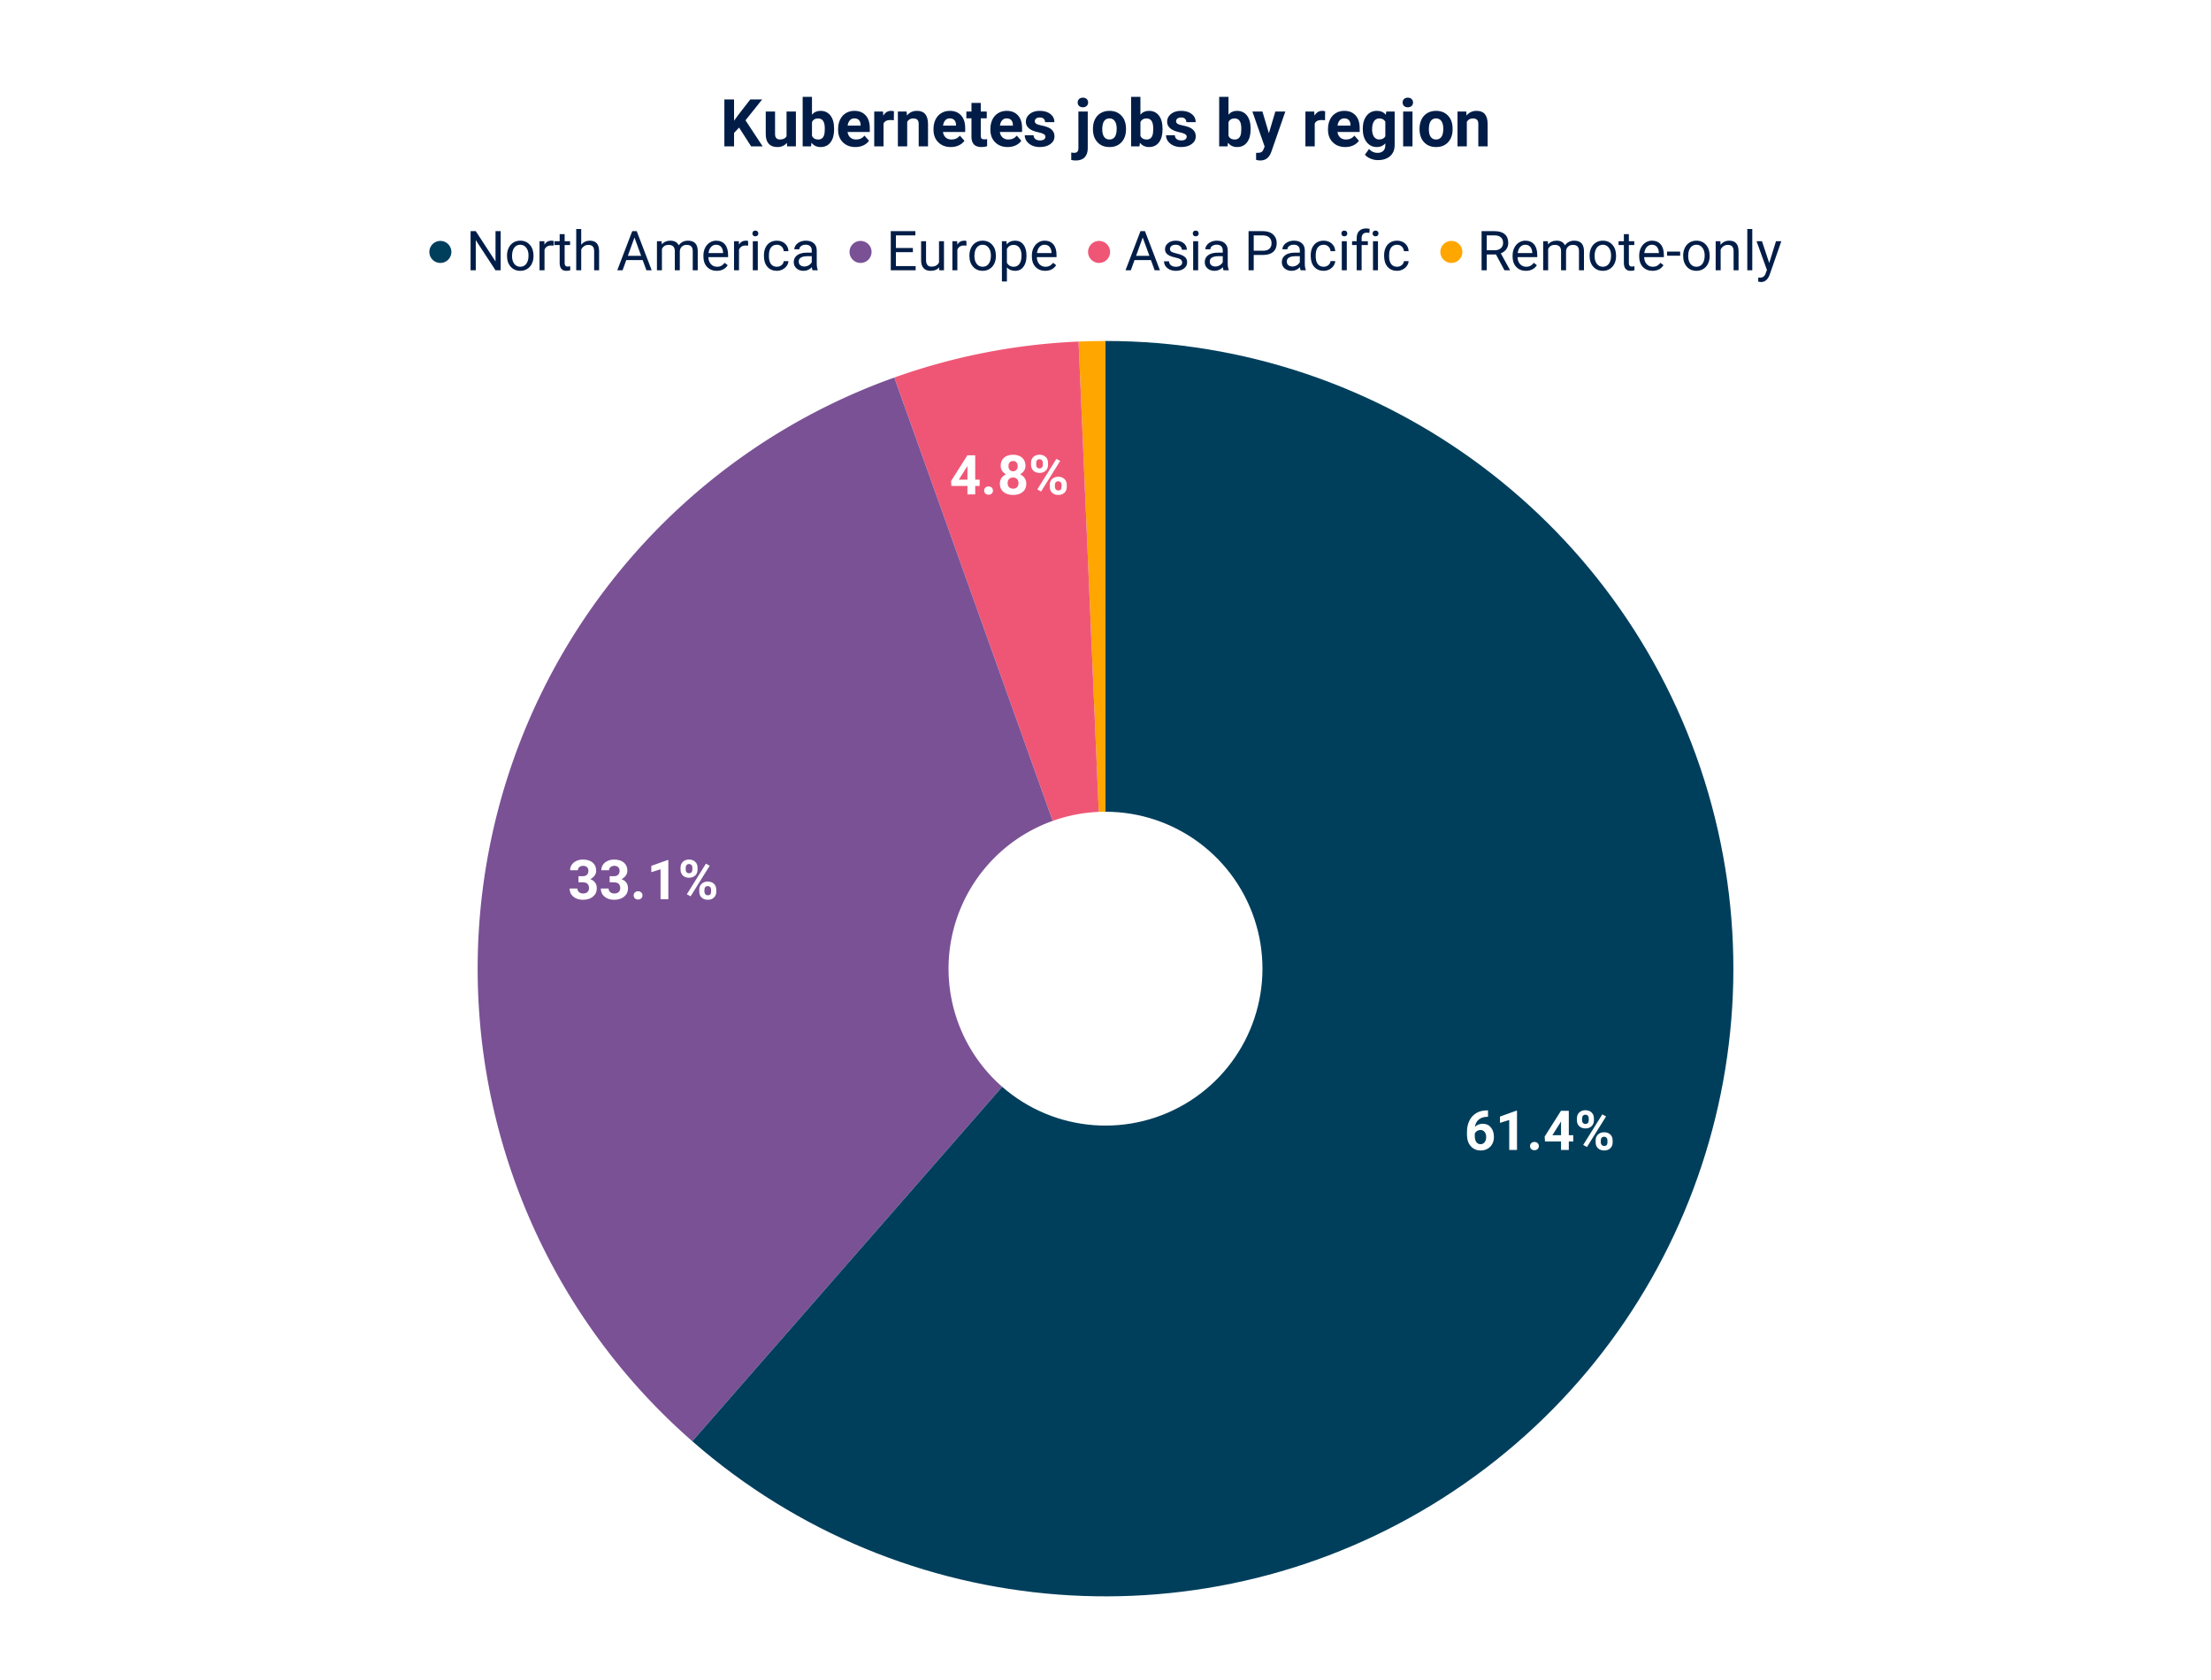 <svg fill="none" stroke-linecap="square" stroke-miterlimit="10" xmlns="http://www.w3.org/2000/svg" viewBox="0 0 1205 916"><path fill="#fff" d="M0 0h1205v916H0V0z"></path><path fill="#ffa600" d="M587.83 186.181c4.887-.21 9.778-.314 14.67-.314v256.625c-1.223 0-2.446.026-3.668.078z"></path><path fill="#ef5675" d="M487.39 205.81a342.166 342.166 0 01100.44-19.629l11.002 256.39a85.542 85.542 0 00-25.11 4.907z"></path><path fill="#7a5195" d="M377.296 785.64C285.92 705.758 243.7 583.447 266.34 464.206c22.64-119.24 106.754-217.564 221.05-258.396l86.333 241.668A85.542 85.542 0 00546.2 592.435z"></path><path fill="#003f5c" d="M602.5 185.867c152.03 0 285.828 100.312 328.447 246.247 42.619 145.935-16.164 302.488-144.3 384.308-128.136 81.82-294.891 69.28-409.35-30.782l168.902-193.205c28.615 25.016 70.304 28.15 102.338 7.696 32.034-20.455 46.73-59.594 36.075-96.077-10.655-36.484-44.104-61.562-82.112-61.562z"></path><path fill="#fff" d="M810.971 605.3v3.485h-.406q-2.875.047-4.625 1.5-1.75 1.437-2.11 4.015 1.704-1.718 4.298-1.718 2.78 0 4.421 2 1.641 1.984 1.641 5.234 0 2.078-.906 3.766-.89 1.687-2.547 2.625-1.64.937-3.719.937-3.375 0-5.453-2.344-2.062-2.343-2.062-6.265v-1.516q0-3.469 1.312-6.125 1.313-2.672 3.766-4.125 2.453-1.453 5.687-1.469h.703zm-4.14 10.672q-1.016 0-1.86.547-.828.531-1.218 1.406v1.297q0 2.11.828 3.313.843 1.187 2.343 1.187 1.36 0 2.204-1.078.843-1.078.843-2.781 0-1.75-.859-2.813-.844-1.078-2.281-1.078zm19.937 10.875h-4.234v-16.312l-5.047 1.562v-3.437l8.828-3.172h.453v21.36zm7.11-2.078q0-1.015.671-1.64.688-.625 1.72-.625 1.046 0 1.718.625.688.625.688 1.64 0 1-.688 1.625-.672.61-1.719.61-1.047 0-1.719-.61-.671-.625-.671-1.625zm21.125-5.953h2.421v3.422h-2.421v4.61h-4.235v-4.61h-8.734l-.188-2.672 8.891-14.047h4.266v13.297zm-8.938 0h4.703v-7.531l-.265.484-4.438 7.047zm13.36-9.203q0-1.953 1.265-3.172 1.281-1.234 3.344-1.234 2.094 0 3.375 1.218 1.281 1.204 1.281 3.266v1.063q0 1.968-1.281 3.171-1.281 1.204-3.344 1.204-2.078 0-3.36-1.204-1.28-1.218-1.28-3.265v-1.047zm2.812 1.14q0 .876.5 1.407.516.531 1.328.531.828 0 1.313-.531.484-.547.484-1.453v-1.094q0-.875-.484-1.406-.485-.547-1.344-.547-.797 0-1.297.531-.5.531-.5 1.484v1.079zm7.39 10.86q0-1.969 1.282-3.172 1.297-1.219 3.344-1.219 2.078 0 3.359 1.203 1.281 1.188 1.281 3.282v1.047q0 1.968-1.265 3.187-1.25 1.203-3.344 1.203-2.11 0-3.39-1.219-1.266-1.218-1.266-3.218v-1.094zm2.813 1.14q0 .813.516 1.391.531.563 1.328.563 1.781 0 1.781-1.97v-1.124q0-.875-.5-1.406-.5-.532-1.328-.532-.813 0-1.313.532-.484.53-.484 1.453v1.094zm-7.531 2.5l-2.063-1.109 10.407-16.672 2.062 1.11-10.406 16.672zM315.258 477.64h2.266q1.61 0 2.375-.796.78-.813.78-2.141 0-1.281-.765-2-.765-.719-2.11-.719-1.218 0-2.046.672-.812.656-.812 1.719h-4.235q0-1.656.89-2.985.907-1.328 2.516-2.078 1.625-.75 3.579-.75 3.39 0 5.296 1.625 1.922 1.61 1.922 4.453 0 1.47-.89 2.704-.89 1.234-2.344 1.89 1.797.64 2.687 1.938.891 1.28.891 3.03 0 2.845-2.078 4.563-2.063 1.72-5.484 1.72-3.188 0-5.22-1.688-2.03-1.688-2.03-4.453h4.234q0 1.203.89 1.968.907.75 2.235.75 1.5 0 2.36-.797.859-.796.859-2.109 0-3.203-3.516-3.203h-2.25v-3.313zm17 0h2.266q1.61 0 2.375-.796.78-.813.78-2.141 0-1.281-.765-2-.765-.719-2.11-.719-1.218 0-2.046.672-.812.656-.812 1.719h-4.235q0-1.656.89-2.985.907-1.328 2.516-2.078 1.625-.75 3.579-.75 3.39 0 5.296 1.625 1.922 1.61 1.922 4.453 0 1.47-.89 2.704-.89 1.234-2.344 1.89 1.797.64 2.687 1.938.891 1.28.891 3.03 0 2.845-2.078 4.563-2.063 1.72-5.484 1.72-3.188 0-5.22-1.688-2.03-1.688-2.03-4.453h4.234q0 1.203.89 1.968.907.75 2.235.75 1.5 0 2.36-.797.859-.796.859-2.109 0-3.203-3.516-3.203h-2.25v-3.313zm13.094 10.47q0-1.016.672-1.641.687-.625 1.718-.625 1.047 0 1.72.625.687.625.687 1.64 0 1-.688 1.625-.672.61-1.719.61-1.046 0-1.718-.61-.672-.625-.672-1.625zm18.89 2.077h-4.234v-16.312l-5.047 1.562V472l8.828-3.172h.453v21.36zm6.657-17.234q0-1.953 1.265-3.172 1.282-1.234 3.344-1.234 2.094 0 3.375 1.218 1.281 1.204 1.281 3.266v1.063q0 1.968-1.28 3.171-1.282 1.204-3.345 1.204-2.078 0-3.36-1.204-1.28-1.218-1.28-3.265v-1.047zm2.812 1.14q0 .876.5 1.407.516.531 1.328.531.828 0 1.313-.531.484-.547.484-1.453v-1.094q0-.875-.484-1.406-.485-.547-1.344-.547-.797 0-1.297.531-.5.531-.5 1.484v1.079zm7.39 10.86q0-1.969 1.282-3.172 1.297-1.219 3.344-1.219 2.078 0 3.36 1.203 1.28 1.188 1.28 3.282v1.047q0 1.968-1.265 3.187-1.25 1.203-3.344 1.203-2.11 0-3.39-1.219-1.266-1.218-1.266-3.218v-1.094zm2.813 1.14q0 .813.516 1.391.531.563 1.328.563 1.781 0 1.781-1.97v-1.124q0-.875-.5-1.406-.5-.532-1.328-.532-.812 0-1.312.532-.485.53-.485 1.453v1.094zm-7.53 2.5l-2.063-1.109 10.406-16.672 2.062 1.11-10.406 16.672zm155.108-227.109h2.422v3.422h-2.422v4.609h-4.235v-4.61h-8.734l-.187-2.671 8.89-14.047h4.266v13.297zm-8.938 0h4.703v-7.531l-.265.484-4.438 7.047zm13.813 5.953q0-1.016.672-1.64.687-.626 1.718-.626 1.047 0 1.72.625.687.625.687 1.64 0 1-.688 1.626-.672.61-1.719.61-1.046 0-1.718-.61-.672-.625-.672-1.625zm22.515-13.578q0 1.547-.78 2.75-.782 1.203-2.141 1.922 1.546.75 2.453 2.062.922 1.297.922 3.078 0 2.844-1.938 4.5-1.937 1.64-5.266 1.64-3.328 0-5.28-1.655-1.938-1.657-1.938-4.485 0-1.781.906-3.093.906-1.313 2.453-2.047-1.36-.72-2.14-1.922-.766-1.203-.766-2.75 0-2.735 1.812-4.344 1.828-1.625 4.938-1.625 3.11 0 4.937 1.61 1.828 1.609 1.828 4.359zm-3.796 9.5q0-1.39-.813-2.219-.797-.844-2.172-.844-1.344 0-2.156.828-.797.829-.797 2.235 0 1.36.781 2.203.797.828 2.203.828 1.375 0 2.157-.797.797-.812.797-2.234zm-.438-9.297q0-1.25-.672-2-.656-.75-1.86-.75-1.187 0-1.843.734-.656.72-.656 2.016 0 1.266.656 2.047.656.781 1.86.781 1.203 0 1.859-.781.656-.781.656-2.047zm7.266-1.781q0-1.953 1.265-3.172 1.282-1.235 3.344-1.235 2.094 0 3.375 1.22 1.281 1.202 1.281 3.265v1.062q0 1.97-1.28 3.172-1.282 1.203-3.345 1.203-2.078 0-3.36-1.203-1.28-1.219-1.28-3.265v-1.047zm2.812 1.14q0 .875.5 1.407.516.53 1.328.53.828 0 1.313-.53.484-.547.484-1.454v-1.093q0-.875-.484-1.407-.485-.546-1.344-.546-.797 0-1.297.53-.5.532-.5 1.485v1.078zm7.39 10.86q0-1.97 1.282-3.172 1.297-1.219 3.344-1.219 2.078 0 3.36 1.203 1.28 1.188 1.28 3.281v1.047q0 1.969-1.265 3.188-1.25 1.203-3.344 1.203-2.11 0-3.39-1.219-1.266-1.219-1.266-3.219v-1.093zm2.813 1.14q0 .813.516 1.39.531.563 1.328.563 1.781 0 1.781-1.968v-1.125q0-.875-.5-1.407-.5-.53-1.328-.53-.812 0-1.312.53-.485.532-.485 1.454v1.093zm-7.53 2.5l-2.063-1.11 10.406-16.67 2.062 1.108-10.406 16.672z"></path><path fill="#003f5c" d="M246 137.333a6 6 0 11-12 0 6 6 0 0112 0z"></path><path fill="#011d47" d="M272.875 147.333h-2.828l-10.75-16.437v16.437h-2.828v-21.328h2.828l10.765 16.516v-16.516h2.813v21.328zm3.453-8.078q0-2.328.922-4.187.922-1.86 2.547-2.86 1.64-1.015 3.734-1.015 3.235 0 5.235 2.25 2 2.234 2 5.953v.187q0 2.313-.891 4.157-.89 1.828-2.547 2.859-1.64 1.031-3.765 1.031-3.235 0-5.235-2.234-2-2.25-2-5.938v-.203zm2.735.328q0 2.641 1.218 4.235 1.219 1.593 3.281 1.593 2.063 0 3.266-1.609 1.219-1.625 1.219-4.547 0-2.594-1.235-4.219-1.234-1.625-3.28-1.625-2.016 0-3.25 1.61-1.22 1.594-1.22 4.562zm22.656-5.672q-.625-.093-1.344-.093-2.656 0-3.61 2.265v11.25h-2.718V131.49h2.64l.047 1.828q1.329-2.125 3.782-2.125.78 0 1.203.203v2.515zm6.015-6.265v3.844h2.954v2.093h-2.954v9.828q0 .954.391 1.438.39.469 1.344.469.469 0 1.297-.188v2.203q-1.079.297-2.079.297-1.828 0-2.75-1.094-.921-1.109-.921-3.125v-9.828h-2.891v-2.093h2.89v-3.844h2.72zm9.032 5.75q1.796-2.203 4.687-2.203 5.016 0 5.063 5.672v10.468h-2.704V136.85q-.015-1.719-.796-2.531-.766-.828-2.391-.828-1.313 0-2.313.703-1 .703-1.546 1.843v11.297h-2.72v-22.5h2.72v8.563zm33.484 8.375h-8.938l-2 5.562h-2.906l8.156-21.328h2.454l8.156 21.328h-2.875l-2.047-5.562zm-8.078-2.313h7.25l-3.64-9.984-3.61 9.984zm18.422-7.968l.078 1.75q1.75-2.047 4.703-2.047 3.328 0 4.531 2.547.781-1.141 2.047-1.844 1.281-.703 3-.703 5.219 0 5.313 5.515v10.625h-2.72V136.88q0-1.703-.78-2.547-.766-.843-2.594-.843-1.516 0-2.516.906-1 .89-1.156 2.422v10.515h-2.719v-10.39q0-3.453-3.39-3.453-2.657 0-3.641 2.265v11.578h-2.719V131.49h2.563zm30.031 16.14q-3.219 0-5.25-2.11-2.016-2.124-2.016-5.671v-.5q0-2.36.907-4.203.906-1.86 2.515-2.906 1.625-1.047 3.516-1.047 3.078 0 4.797 2.03 1.719 2.032 1.719 5.83v1.124h-10.735q.047 2.344 1.36 3.797 1.312 1.437 3.343 1.437 1.422 0 2.422-.578 1-.593 1.75-1.562l1.656 1.297q-2 3.062-5.984 3.062zm-.328-14.219q-1.64 0-2.766 1.204-1.11 1.187-1.375 3.343h7.938v-.203q-.11-2.062-1.11-3.203-1-1.14-2.687-1.14zm17.422.5q-.625-.093-1.344-.093-2.656 0-3.61 2.265v11.25h-2.718V131.49h2.64l.047 1.828q1.329-2.125 3.782-2.125.78 0 1.203.203v2.515zM413 147.333h-2.719V131.49H413v15.843zm-2.938-20.047q0-.671.407-1.125.406-.453 1.187-.453.797 0 1.203.453.422.454.422 1.125 0 .657-.422 1.094-.406.438-1.203.438-.781 0-1.187-.438-.406-.437-.406-1.094zm13.344 18.125q1.453 0 2.531-.875 1.094-.875 1.204-2.203h2.562q-.062 1.36-.937 2.594-.86 1.234-2.313 1.969-1.437.734-3.047.734-3.234 0-5.156-2.156-1.906-2.172-1.906-5.922v-.453q0-2.313.844-4.11.859-1.812 2.437-2.796 1.594-1 3.766-1 2.671 0 4.437 1.593 1.766 1.594 1.875 4.141h-2.562q-.11-1.531-1.157-2.516-1.046-1-2.593-1-2.063 0-3.204 1.5-1.125 1.485-1.125 4.297v.5q0 2.75 1.125 4.235 1.125 1.468 3.22 1.468zm19.438 1.922q-.235-.468-.39-1.672-1.892 1.97-4.517 1.97-2.343 0-3.843-1.329-1.5-1.328-1.5-3.36 0-2.484 1.875-3.843 1.89-1.375 5.312-1.375h2.625v-1.25q0-1.422-.844-2.25-.843-.844-2.5-.844-1.453 0-2.437.735-.984.718-.984 1.765h-2.72q0-1.187.845-2.297.843-1.109 2.28-1.75 1.438-.64 3.173-.64 2.734 0 4.281 1.375 1.563 1.36 1.625 3.765v7.297q0 2.172.547 3.469v.234h-2.828zm-4.5-2.062q1.265 0 2.406-.656 1.156-.672 1.656-1.72v-3.25h-2.125q-4.969 0-4.969 2.907 0 1.281.844 2 .844.719 2.188.719z"></path><path fill="#7a5195" d="M475 137.333a6 6 0 11-12 0 6 6 0 0112 0z"></path><path fill="#011d47" d="M497.531 137.474h-9.25v7.562h10.75v2.297H485.47v-21.328h13.406v2.313h-10.594v6.86h9.25v2.296zm14.313 8.297q-1.594 1.86-4.656 1.86-2.532 0-3.86-1.47-1.328-1.484-1.328-4.359V131.49h2.703v10.234q0 3.61 2.922 3.61 3.11 0 4.14-2.329V131.49h2.704v15.843h-2.578l-.047-1.562zm14.875-11.86q-.625-.093-1.344-.093-2.656 0-3.61 2.265v11.25h-2.718V131.49h2.64l.047 1.828q1.328-2.125 3.782-2.125.78 0 1.203.203v2.515zm1.61 5.344q0-2.328.921-4.187.922-1.86 2.547-2.86 1.64-1.015 3.734-1.015 3.235 0 5.235 2.25 2 2.234 2 5.953v.187q0 2.313-.891 4.157-.89 1.828-2.547 2.859-1.64 1.031-3.765 1.031-3.235 0-5.235-2.234-2-2.25-2-5.938v-.203zm2.734.328q0 2.641 1.218 4.235 1.219 1.593 3.282 1.593 2.062 0 3.265-1.609 1.219-1.625 1.219-4.547 0-2.594-1.235-4.219-1.234-1.625-3.28-1.625-2.016 0-3.25 1.61-1.22 1.594-1.22 4.562zm28.375 0q0 3.625-1.657 5.844-1.656 2.203-4.484 2.203-2.875 0-4.531-1.828v7.625h-2.72V131.49h2.485l.125 1.75q1.657-2.047 4.61-2.047 2.843 0 4.5 2.156 1.672 2.14 1.672 5.984v.25zm-2.704-.312q0-2.672-1.156-4.219-1.14-1.562-3.125-1.562-2.469 0-3.687 2.187v7.563q1.218 2.171 3.718 2.171 1.953 0 3.094-1.546 1.156-1.547 1.156-4.594zm12.891 8.36q-3.219 0-5.25-2.11-2.016-2.125-2.016-5.672v-.5q0-2.36.907-4.203.906-1.86 2.515-2.906 1.625-1.047 3.516-1.047 3.078 0 4.797 2.03 1.718 2.032 1.718 5.83v1.124h-10.734q.047 2.344 1.36 3.797 1.312 1.437 3.343 1.437 1.422 0 2.422-.578 1-.593 1.75-1.562l1.656 1.297q-2 3.062-5.984 3.062zm-.328-14.22q-1.64 0-2.766 1.204-1.11 1.187-1.375 3.343h7.938v-.203q-.11-2.062-1.11-3.203-1-1.14-2.687-1.14z"></path><path fill="#ef5675" d="M605 137.333a6 6 0 11-12 0 6 6 0 0112 0z"></path><path fill="#011d47" d="M627.25 141.77h-8.938l-2 5.563h-2.906l8.157-21.328h2.453l8.156 21.328h-2.875l-2.047-5.562zm-8.078-2.312h7.25l-3.64-9.984-3.61 9.984zm25.11 3.672q0-1.094-.829-1.703-.828-.61-2.89-1.047-2.047-.437-3.266-1.047-1.203-.625-1.781-1.468-.578-.86-.578-2.032 0-1.953 1.64-3.297 1.656-1.343 4.219-1.343 2.687 0 4.36 1.39 1.687 1.391 1.687 3.563h-2.719q0-1.125-.953-1.922-.938-.813-2.375-.813-1.485 0-2.328.657-.828.64-.828 1.672 0 .984.78 1.484.782.5 2.798.953 2.031.453 3.297 1.094 1.265.625 1.859 1.515.61.875.61 2.157 0 2.125-1.704 3.406-1.687 1.281-4.406 1.281-1.89 0-3.36-.672-1.468-.687-2.296-1.89-.828-1.203-.828-2.61h2.718q.063 1.36 1.078 2.157 1.032.796 2.688.796 1.547 0 2.469-.625.937-.625.937-1.656zm8.718 4.203h-2.719V131.49H653v15.843zm-2.938-20.047q0-.671.407-1.125.406-.453 1.187-.453.797 0 1.203.453.422.454.422 1.125 0 .657-.422 1.094-.406.438-1.203.438-.781 0-1.187-.438-.407-.437-.407-1.094zm16.782 20.047q-.235-.468-.39-1.672-1.891 1.97-4.516 1.97-2.344 0-3.844-1.329-1.5-1.328-1.5-3.36 0-2.484 1.875-3.843 1.89-1.375 5.312-1.375h2.625v-1.25q0-1.422-.843-2.25-.844-.844-2.5-.844-1.454 0-2.438.735-.984.718-.984 1.765h-2.72q0-1.187.845-2.297.843-1.109 2.28-1.75 1.438-.64 3.173-.64 2.734 0 4.281 1.375 1.563 1.36 1.625 3.765v7.297q0 2.172.547 3.469v.234h-2.828zm-4.5-2.062q1.265 0 2.406-.656 1.156-.672 1.656-1.72v-3.25h-2.125q-4.968 0-4.968 2.907 0 1.281.843 2 .844.719 2.188.719zm20.937-6.281v8.343h-2.812v-21.328h7.875q3.5 0 5.484 1.797 1.985 1.781 1.985 4.719 0 3.11-1.938 4.797-1.938 1.672-5.563 1.672h-5.03zm0-2.313h5.063q2.25 0 3.453-1.062 1.203-1.063 1.203-3.063 0-1.906-1.203-3.047-1.203-1.14-3.297-1.187h-5.219v8.36zm25.563 10.656q-.235-.468-.39-1.672-1.891 1.97-4.516 1.97-2.344 0-3.844-1.329-1.5-1.328-1.5-3.36 0-2.484 1.875-3.843 1.89-1.375 5.312-1.375h2.625v-1.25q0-1.422-.843-2.25-.844-.844-2.5-.844-1.454 0-2.438.735-.984.718-.984 1.765h-2.72q0-1.187.845-2.297.843-1.109 2.28-1.75 1.438-.64 3.173-.64 2.734 0 4.281 1.375 1.563 1.36 1.625 3.765v7.297q0 2.172.547 3.469v.234h-2.828zm-4.5-2.062q1.265 0 2.406-.656 1.156-.672 1.656-1.72v-3.25h-2.125q-4.968 0-4.968 2.907 0 1.281.843 2 .844.719 2.188.719zm17.062.14q1.453 0 2.532-.875 1.093-.875 1.203-2.203h2.562q-.062 1.36-.937 2.594-.86 1.234-2.313 1.969-1.437.734-3.047.734-3.234 0-5.156-2.156-1.906-2.172-1.906-5.922v-.453q0-2.313.843-4.11.86-1.812 2.438-2.796 1.594-1 3.766-1 2.672 0 4.437 1.593 1.766 1.594 1.875 4.141h-2.562q-.11-1.531-1.157-2.516-1.047-1-2.593-1-2.063 0-3.203 1.5-1.125 1.485-1.125 4.297v.5q0 2.75 1.125 4.235 1.125 1.468 3.218 1.468zM734 147.333h-2.719V131.49H734v15.843zm-2.938-20.047q0-.671.407-1.125.406-.453 1.187-.453.797 0 1.203.453.422.454.422 1.125 0 .657-.422 1.094-.406.438-1.203.438-.781 0-1.187-.438-.407-.437-.407-1.094zm8.329 20.047v-13.75h-2.516v-2.093h2.516v-1.625q0-2.563 1.359-3.954 1.36-1.39 3.844-1.39.937 0 1.86.25l-.141 2.203q-.688-.14-1.47-.14-1.312 0-2.03.78-.72.766-.72 2.204v1.672h3.391v2.093h-3.39v13.75h-2.703zm11.609 0h-2.719V131.49H751v15.843zm-2.938-20.047q0-.671.407-1.125.406-.453 1.187-.453.797 0 1.203.453.422.454.422 1.125 0 .657-.422 1.094-.406.438-1.203.438-.781 0-1.187-.438-.407-.437-.407-1.094zm13.344 18.125q1.453 0 2.532-.875 1.093-.875 1.203-2.203h2.562q-.062 1.36-.937 2.594-.86 1.234-2.313 1.969-1.437.734-3.047.734-3.234 0-5.156-2.156-1.906-2.172-1.906-5.922v-.453q0-2.313.843-4.11.86-1.812 2.438-2.796 1.594-1 3.766-1 2.672 0 4.437 1.593 1.766 1.594 1.875 4.141h-2.562q-.11-1.531-1.157-2.516-1.047-1-2.593-1-2.063 0-3.203 1.5-1.125 1.485-1.125 4.297v.5q0 2.75 1.125 4.235 1.125 1.468 3.218 1.468z"></path><path fill="#ffa600" d="M797 137.333a6 6 0 11-12 0 6 6 0 0112 0z"></path><path fill="#011d47" d="M815.297 138.708h-5.016v8.625h-2.812v-21.328h7.047q3.609 0 5.547 1.64 1.937 1.641 1.937 4.782 0 1.984-1.078 3.469-1.063 1.469-2.985 2.203l5 9.062v.172h-3.015l-4.625-8.625zm-5.016-2.297h4.328q2.094 0 3.328-1.078 1.25-1.093 1.25-2.906 0-1.984-1.187-3.031-1.172-1.063-3.406-1.078h-4.313v8.093zm21.344 11.22q-3.219 0-5.25-2.11-2.016-2.125-2.016-5.672v-.5q0-2.36.907-4.203.906-1.86 2.515-2.906 1.625-1.047 3.516-1.047 3.078 0 4.797 2.03 1.718 2.032 1.718 5.83v1.124h-10.734q.047 2.344 1.36 3.797 1.312 1.437 3.343 1.437 1.422 0 2.422-.578 1-.593 1.75-1.562l1.656 1.297q-2 3.062-5.984 3.062zm-.328-14.22q-1.64 0-2.766 1.204-1.11 1.187-1.375 3.343h7.938v-.203q-.11-2.062-1.11-3.203-1-1.14-2.687-1.14zm12.297-1.921l.078 1.75q1.75-2.047 4.703-2.047 3.328 0 4.531 2.547.782-1.141 2.047-1.844 1.281-.703 3-.703 5.219 0 5.313 5.515v10.625h-2.72V136.88q0-1.703-.78-2.547-.766-.843-2.594-.843-1.516 0-2.516.906-1 .89-1.156 2.422v10.515h-2.719v-10.39q0-3.453-3.39-3.453-2.657 0-3.641 2.265v11.578h-2.719V131.49h2.563zm22.734 7.765q0-2.328.922-4.187.922-1.86 2.547-2.86 1.64-1.015 3.734-1.015 3.235 0 5.235 2.25 2 2.234 2 5.953v.187q0 2.313-.891 4.157-.89 1.828-2.547 2.859-1.64 1.031-3.765 1.031-3.235 0-5.235-2.234-2-2.25-2-5.938v-.203zm2.735.328q0 2.641 1.218 4.235 1.219 1.593 3.282 1.593 2.062 0 3.265-1.609 1.219-1.625 1.219-4.547 0-2.594-1.235-4.219-1.234-1.625-3.28-1.625-2.016 0-3.25 1.61-1.22 1.594-1.22 4.562zm18.671-11.937v3.844h2.953v2.093h-2.953v9.828q0 .954.391 1.438.39.469 1.344.469.468 0 1.297-.188v2.203q-1.078.297-2.078.297-1.829 0-2.75-1.094-.922-1.109-.922-3.125v-9.828h-2.891v-2.093h2.89v-3.844h2.72zm12.891 19.984q-3.219 0-5.25-2.11-2.016-2.124-2.016-5.671v-.5q0-2.36.907-4.203.906-1.86 2.515-2.906 1.625-1.047 3.516-1.047 3.078 0 4.797 2.03 1.718 2.032 1.718 5.83v1.124h-10.734q.047 2.344 1.36 3.797 1.312 1.437 3.343 1.437 1.422 0 2.422-.578 1-.593 1.75-1.562l1.656 1.297q-2 3.062-5.984 3.062zm-.328-14.219q-1.64 0-2.766 1.204-1.11 1.187-1.375 3.343h7.938v-.203q-.11-2.062-1.11-3.203-1-1.14-2.687-1.14zm15.39 5.97h-7.14v-2.22h7.14v2.22zm1.641-.126q0-2.328.922-4.187.922-1.86 2.547-2.86 1.64-1.015 3.734-1.015 3.235 0 5.235 2.25 2 2.234 2 5.953v.187q0 2.313-.891 4.157-.89 1.828-2.547 2.859-1.64 1.031-3.765 1.031-3.235 0-5.235-2.234-2-2.25-2-5.938v-.203zm2.735.328q0 2.641 1.218 4.235 1.219 1.593 3.282 1.593 2.062 0 3.265-1.609 1.219-1.625 1.219-4.547 0-2.594-1.235-4.219-1.234-1.625-3.28-1.625-2.016 0-3.25 1.61-1.22 1.594-1.22 4.562zm17.546-8.093l.094 1.984q1.813-2.281 4.75-2.281 5.016 0 5.063 5.672v10.468h-2.703V136.85q-.016-1.719-.797-2.531-.766-.828-2.391-.828-1.313 0-2.313.703-1 .703-1.546 1.843v11.297h-2.72V131.49h2.563zM955 147.333h-2.719v-22.5H955v22.5zm9.234-3.968l3.688-11.875h2.906l-6.375 18.296q-1.469 3.954-4.703 3.954l-.516-.047-1-.188v-2.203l.735.063q1.375 0 2.14-.563.766-.547 1.266-2.031l.61-1.61-5.657-15.671h2.953l3.953 11.875zM402.797 69.534l-2.735 2.953V79.8h-5.28V54.206h5.28V65.8l2.313-3.172 6.531-8.422h6.485l-9.094 11.375 9.36 14.219h-6.282l-6.578-10.266zm26.047 8.328q-1.875 2.297-5.203 2.297-3.063 0-4.672-1.765-1.61-1.766-1.64-5.157V60.784h5.077v12.282q0 2.968 2.703 2.968 2.594 0 3.563-1.797V60.784h5.094V79.8h-4.782l-.14-1.938zm25.75-7.39q0 4.562-1.953 7.125-1.954 2.562-5.454 2.562-3.093 0-4.937-2.375l-.234 2.016h-4.563v-27h5.078v9.688q1.766-2.063 4.625-2.063 3.485 0 5.453 2.563 1.985 2.562 1.985 7.203v.28zm-5.078-.375q0-2.89-.922-4.203-.906-1.328-2.719-1.328-2.422 0-3.344 1.984v7.5q.938 2 3.375 2 2.469 0 3.235-2.422.375-1.156.375-3.531zm16.687 10.062q-4.187 0-6.812-2.562-2.625-2.578-2.625-6.844v-.5q0-2.86 1.109-5.11 1.11-2.265 3.14-3.484 2.032-1.234 4.626-1.234 3.906 0 6.14 2.469 2.25 2.453 2.25 6.968v2.079h-12.11q.235 1.859 1.47 2.984 1.25 1.125 3.156 1.125 2.922 0 4.578-2.125l2.5 2.797q-1.14 1.625-3.094 2.531-1.953.906-4.328.906zm-.578-15.625q-1.516 0-2.453 1.032-.938 1.015-1.203 2.906h7.062v-.39q-.031-1.688-.906-2.61-.875-.938-2.5-.938zm21.516 1.016q-1.032-.14-1.829-.14-2.89 0-3.78 1.937V79.8h-5.079V60.784h4.797l.14 2.266q1.532-2.625 4.235-2.625.844 0 1.578.234l-.062 4.891zm6.984-4.766l.156 2.188q2.047-2.547 5.469-2.547 3.031 0 4.5 1.781 1.484 1.766 1.516 5.313V79.8h-5.079V67.628q0-1.61-.703-2.328-.703-.734-2.343-.734-2.141 0-3.22 1.828V79.8h-5.077V60.784h4.781zm24.078 19.375q-4.187 0-6.812-2.562-2.625-2.578-2.625-6.844v-.5q0-2.86 1.109-5.11 1.11-2.265 3.14-3.484 2.032-1.234 4.626-1.234 3.906 0 6.14 2.469 2.25 2.453 2.25 6.968v2.079h-12.11q.235 1.859 1.47 2.984 1.25 1.125 3.156 1.125 2.922 0 4.578-2.125l2.5 2.797q-1.14 1.625-3.094 2.531-1.953.906-4.328.906zm-.578-15.625q-1.516 0-2.453 1.032-.938 1.015-1.203 2.906h7.062v-.39q-.031-1.688-.906-2.61-.875-.938-2.5-.938zm16.906-8.437v4.687h3.25v3.72h-3.25v9.5q0 1.046.407 1.515.406.453 1.546.453.844 0 1.5-.125v3.844q-1.5.468-3.078.468-5.343 0-5.453-5.406v-10.25h-2.781v-3.719h2.781v-4.687h5.078zm14.672 24.062q-4.187 0-6.812-2.562-2.625-2.578-2.625-6.844v-.5q0-2.86 1.109-5.11 1.11-2.265 3.14-3.484 2.032-1.234 4.626-1.234 3.906 0 6.14 2.469 2.25 2.453 2.25 6.968v2.079h-12.11q.235 1.859 1.47 2.984 1.25 1.125 3.156 1.125 2.922 0 4.578-2.125l2.5 2.797q-1.14 1.625-3.094 2.531-1.953.906-4.328.906zm-.578-15.625q-1.516 0-2.453 1.032-.938 1.015-1.203 2.906h7.062v-.39q-.031-1.688-.906-2.61-.875-.938-2.5-.938zM569.75 74.55q0-.938-.922-1.469-.922-.547-2.953-.969-6.797-1.421-6.797-5.765 0-2.531 2.094-4.219 2.11-1.703 5.5-1.703 3.625 0 5.797 1.703 2.172 1.703 2.172 4.438h-5.078q0-1.094-.704-1.797-.703-.719-2.203-.719-1.281 0-1.984.578-.703.578-.703 1.484 0 .844.797 1.36.797.516 2.687.89 1.906.376 3.219.86 4.015 1.469 4.015 5.11 0 2.609-2.234 4.218-2.219 1.61-5.765 1.61-2.391 0-4.25-.86-1.844-.86-2.907-2.344-1.047-1.484-1.047-3.203h4.813q.078 1.36 1 2.078.937.719 2.5.719 1.469 0 2.203-.547.75-.562.75-1.453zm23.078-13.766v20.047q0 3.156-1.672 4.906-1.672 1.75-4.812 1.75-1.313 0-2.516-.296v-4.032q.922.157 1.594.157 2.312 0 2.312-2.438V60.784h5.094zm-5.5-4.921q0-1.141.766-1.875.765-.75 2.078-.75 1.328 0 2.094.75.765.734.765 1.875 0 1.156-.797 1.89-.78.735-2.062.735-1.281 0-2.063-.735-.78-.734-.78-1.89zm8.328 14.25q0-2.829 1.094-5.047 1.094-2.22 3.14-3.422 2.048-1.219 4.75-1.219 3.86 0 6.282 2.36 2.437 2.359 2.719 6.39l.03 1.313q0 4.374-2.437 7.03-2.437 2.641-6.562 2.641-4.11 0-6.563-2.64-2.453-2.64-2.453-7.172v-.234zm5.078.374q0 2.704 1.016 4.141 1.031 1.422 2.922 1.422 1.86 0 2.89-1.406 1.032-1.422 1.032-4.532 0-2.656-1.032-4.109-1.03-1.469-2.921-1.469-1.86 0-2.891 1.453-1.016 1.454-1.016 4.5zm32.86-.015q0 4.562-1.953 7.125-1.953 2.562-5.453 2.562-3.094 0-4.938-2.375l-.234 2.016h-4.563v-27h5.078v9.688q1.766-2.063 4.625-2.063 3.485 0 5.453 2.563 1.985 2.562 1.985 7.203v.28zm-5.078-.375q0-2.89-.922-4.203-.907-1.328-2.719-1.328-2.422 0-3.344 1.984v7.5q.938 2 3.375 2 2.469 0 3.235-2.422.375-1.156.375-3.531zm18.234 4.453q0-.938-.922-1.469-.922-.547-2.953-.969-6.797-1.421-6.797-5.765 0-2.531 2.094-4.219 2.11-1.703 5.5-1.703 3.625 0 5.797 1.703 2.172 1.703 2.172 4.438h-5.078q0-1.094-.704-1.797-.703-.719-2.203-.719-1.281 0-1.984.578-.703.578-.703 1.484 0 .844.797 1.36.797.516 2.687.89 1.906.376 3.219.86 4.015 1.469 4.015 5.11 0 2.609-2.234 4.218-2.219 1.61-5.765 1.61-2.391 0-4.25-.86-1.844-.86-2.907-2.344-1.047-1.484-1.047-3.203h4.813q.078 1.36 1 2.078.937.719 2.5.719 1.469 0 2.203-.547.75-.562.75-1.453zm34.844-4.078q0 4.562-1.953 7.125-1.953 2.562-5.453 2.562-3.094 0-4.938-2.375l-.234 2.016h-4.563v-27h5.078v9.688q1.766-2.063 4.625-2.063 3.485 0 5.453 2.563 1.985 2.562 1.985 7.203v.28zm-5.078-.375q0-2.89-.922-4.203-.907-1.328-2.719-1.328-2.422 0-3.344 1.984v7.5q.938 2 3.375 2 2.469 0 3.235-2.422.375-1.156.375-3.531zm15.03 2.516l3.516-11.829h5.454l-7.641 21.97-.422 1q-1.703 3.733-5.625 3.733-1.11 0-2.25-.343V83.3l.766.016q1.453 0 2.156-.438.719-.437 1.125-1.453l.594-1.578-6.672-19.063h5.469l3.53 11.828zm30.595-7.063q-1.032-.14-1.828-.14-2.891 0-3.782 1.937V79.8h-5.078V60.784h4.797l.14 2.266q1.532-2.625 4.235-2.625.844 0 1.578.234l-.062 4.891zm11.062 14.61q-4.187 0-6.812-2.563-2.625-2.578-2.625-6.844v-.5q0-2.86 1.109-5.11 1.11-2.265 3.14-3.484 2.032-1.234 4.626-1.234 3.906 0 6.14 2.469 2.25 2.453 2.25 6.968v2.079h-12.11q.235 1.859 1.47 2.984 1.25 1.125 3.156 1.125 2.922 0 4.578-2.125l2.5 2.797q-1.14 1.625-3.094 2.531-1.953.906-4.328.906zm-.578-15.626q-1.516 0-2.453 1.032-.938 1.015-1.203 2.906h7.062v-.39q-.031-1.688-.906-2.61-.875-.938-2.5-.938zm10.094 5.61q0-4.375 2.078-7.047 2.078-2.672 5.61-2.672 3.14 0 4.874 2.14l.219-1.78h4.594v18.374q0 2.5-1.14 4.344-1.126 1.86-3.188 2.813-2.047.968-4.813.968-2.094 0-4.078-.843-1.984-.829-3-2.141l2.25-3.094q1.89 2.125 4.61 2.125 2.015 0 3.14-1.078T755 79.191v-1.032q-1.75 2-4.625 2-3.422 0-5.547-2.687-2.11-2.688-2.11-7.11v-.218zm5.078.375q0 2.578 1.031 4.047 1.047 1.468 2.844 1.468 2.328 0 3.328-1.734v-8q-1.016-1.734-3.281-1.734-1.828 0-2.875 1.5-1.047 1.484-1.047 4.453zm22.015 9.281h-5.093V60.784h5.093V79.8zm-5.39-23.937q0-1.141.765-1.875.766-.75 2.079-.75 1.297 0 2.062.75.781.734.781 1.875 0 1.156-.78 1.89-.782.735-2.063.735-1.282 0-2.063-.735-.781-.734-.781-1.89zm9.234 14.25q0-2.829 1.094-5.047 1.094-2.22 3.14-3.422 2.048-1.219 4.75-1.219 3.86 0 6.282 2.36 2.437 2.359 2.719 6.39l.03 1.313q0 4.374-2.437 7.03-2.437 2.641-6.562 2.641-4.11 0-6.563-2.64-2.453-2.64-2.453-7.172v-.234zm5.078.374q0 2.704 1.016 4.141 1.031 1.422 2.922 1.422 1.86 0 2.89-1.406 1.032-1.422 1.032-4.532 0-2.656-1.032-4.109-1.03-1.469-2.921-1.469-1.86 0-2.891 1.453-1.016 1.454-1.016 4.5zm20.391-9.703l.156 2.188q2.047-2.547 5.469-2.547 3.031 0 4.5 1.781 1.484 1.766 1.516 5.313V79.8h-5.078V67.628q0-1.61-.704-2.328-.703-.734-2.343-.734-2.141 0-3.22 1.828V79.8h-5.077V60.784h4.781z"></path></svg>